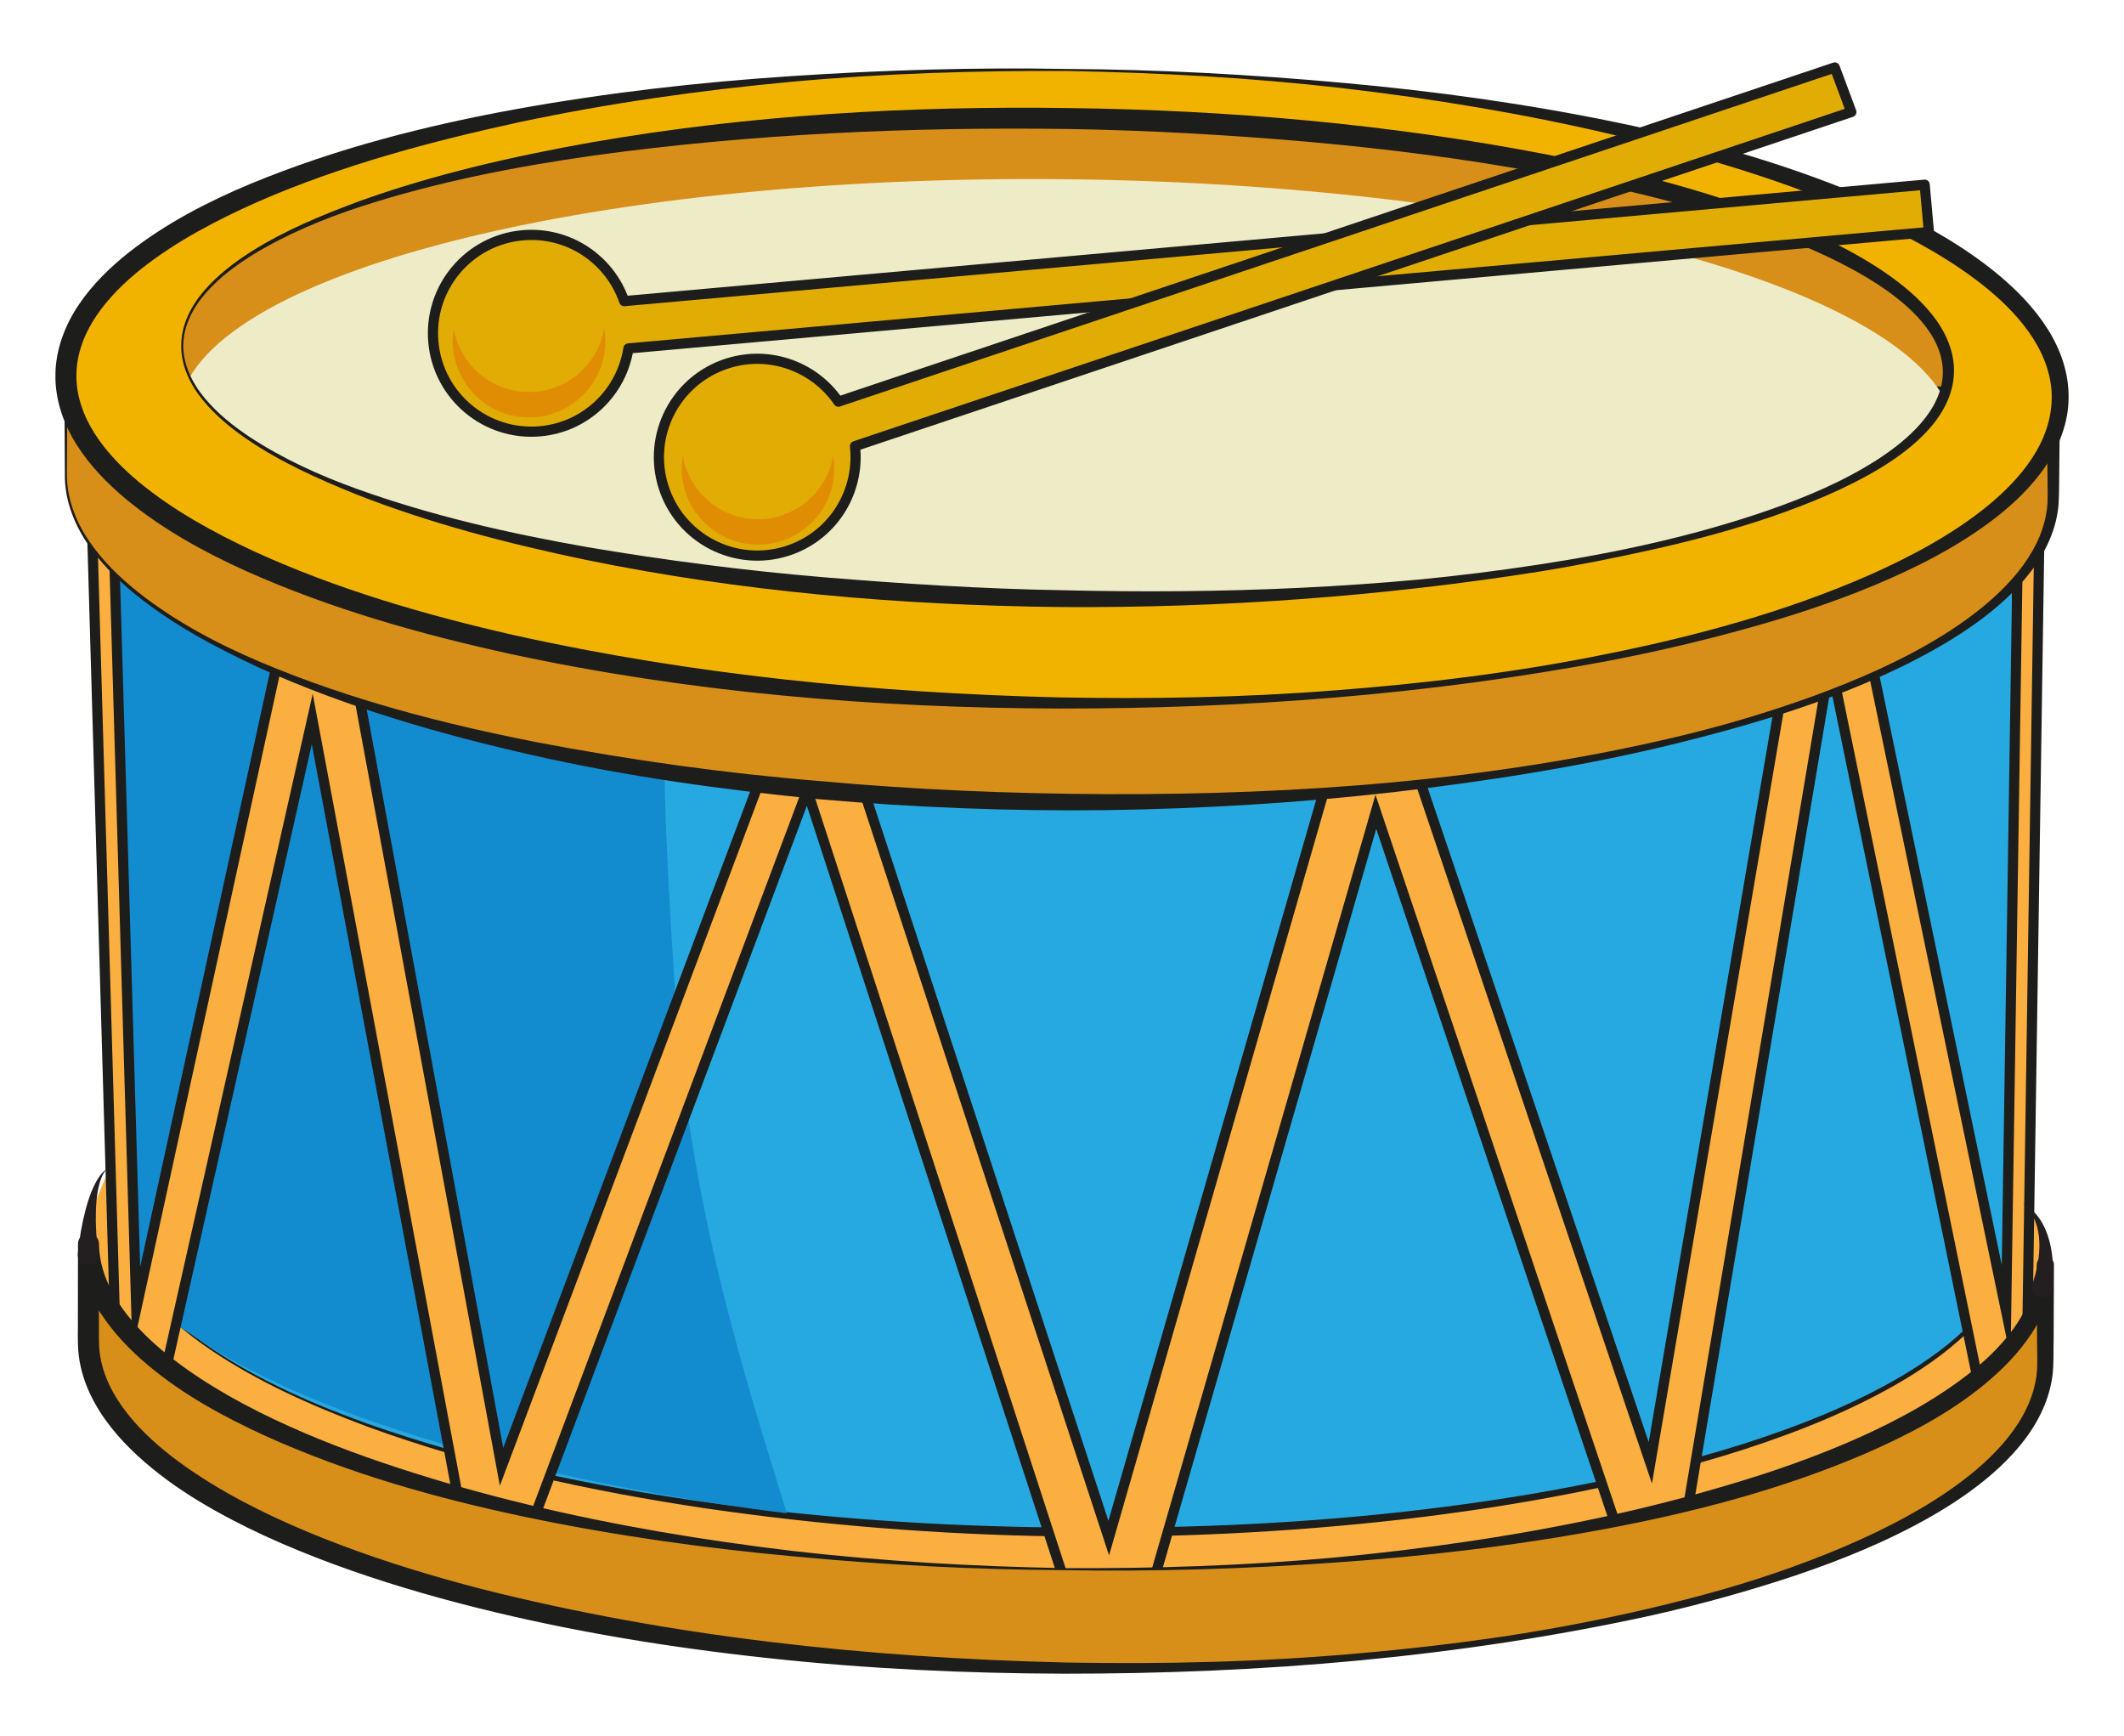 <?xml version="1.0" encoding="iso-8859-1"?>
<!-- Generator: Adobe Illustrator 21.1.0, SVG Export Plug-In . SVG Version: 6.00 Build 0)  -->
<svg version="1.1" id="cupboard" xmlns="http://www.w3.org/2000/svg" xmlns:xlink="http://www.w3.org/1999/xlink" x="0px" y="0px"
	 viewBox="0 0 208.707 170.562" style="enable-background:new 0 0 208.707 170.562;" xml:space="preserve">
<path style="fill:#FAAF40;" d="M105.166,64.922c53.189,0.639,96.144,43.068,95.935,60.242c-0.208,17.174-43.499,30.58-96.69,29.943
	c-53.188-0.641-96.141-15.08-95.934-32.253C8.686,105.681,51.976,64.285,105.166,64.922z M19.716,119.914
	c-0.212,13.027,37.807,24.192,84.913,24.941c47.109,0.75,85.47-9.203,85.678-22.227c0.209-13.025-37.809-52.184-84.917-52.934
	C58.282,68.946,19.926,106.891,19.716,119.914z"/>
<g>
	<path style="fill:#26A9E0;" d="M11.352,119.049c-0.199,16.756,41.416,30.844,92.955,31.465
		c51.541,0.623,93.484-12.455,93.688-29.212V54.158L11.418,53.372L11.352,119.049z"/>
	<path style="fill:#1D1D1B;" d="M11.401,119.049c-0.042,2.873,1.244,5.598,3.024,7.796c1.785,2.224,4.019,4.049,6.376,5.643
		c4.748,3.172,10.015,5.491,15.38,7.411c10.772,3.795,22.012,6.101,33.301,7.702c11.305,1.57,22.714,2.341,34.122,2.464
		c11.407,0.154,22.831-0.271,34.174-1.523c11.33-1.268,22.623-3.254,33.505-6.68c5.422-1.737,10.764-3.83,15.668-6.723
		c2.438-1.457,4.772-3.12,6.748-5.155c1.959-2.018,3.579-4.496,4.012-7.297c0.116-0.697,0.128-1.392,0.122-2.111l0.007-2.143
		l-0.002-4.285l-0.021-8.57l-0.04-17.14l-0.09-34.281l0.306,0.307l-46.645-0.056l-46.645-0.174L58.06,54.058L34.738,53.97
		l-23.322-0.193l0.406-0.404L11.401,119.049z M11.302,119.049l-0.288-65.677c-0.001-0.222,0.178-0.403,0.4-0.404h0.006l23.322,0.003
		l23.322,0.108l46.644,0.216l46.644,0.219l46.643,0.337c0.169,0,0.306,0.139,0.306,0.307l-0.09,34.281l-0.04,17.14l-0.02,8.57
		l-0.002,4.285l0.007,2.143c0.01,0.708,0.002,1.447-0.114,2.162c-0.431,2.899-2.085,5.45-4.064,7.513
		c-1.997,2.083-4.35,3.778-6.801,5.263c-4.932,2.948-10.291,5.083-15.728,6.861c-10.911,3.509-22.23,5.561-33.589,6.894
		c-22.741,2.593-45.817,2.215-68.463-1.07c-11.307-1.685-22.554-4.112-33.309-8.041c-5.351-2-10.626-4.326-15.38-7.531
		c-2.359-1.611-4.598-3.452-6.387-5.699C12.537,124.71,11.248,121.947,11.302,119.049z"/>
</g>
<path style="fill:#128BCF;" d="M66.314,74.009c0,0-2.307-13.01,0,23.325c1.334,21,7,38.334,11,51.334
	c0,0-39.666-4.334-58.666-17.667c-4.822-3.384-5.699,2.144-6.334-9.667c-1.666-31-2.666-66.658-2.666-66.658L66.314,74.009z"/>
<path style="fill:#FAAF40;stroke:#1D1D1B;stroke-miterlimit:10;" d="M200.547,41.98c0.02-0.245-0.436-0.486-1.016-0.542
	c-0.539-0.05-0.981,0.085-1.062,0.297l-0.013-0.002v0.025c-0.002,0.01-0.016,0.017-0.016,0.026
	c-0.001,0.012,0.014,0.025,0.014,0.037l-1.327,87.008L182.84,59.976l-3.479,1.612l0.148,1.015l-3.335-1.008l-14.01,82.122
	L137.099,69.54l-3.043,1.808l-1.816-1.07l-23.294,80.837L83.16,72.426l-2.855,1.602l0.644-2.365l-3.211-3.18l-28.455,75.627
	L33.405,58.251l-0.829,0.184l0.015-0.097l-3.6-1.295l-15.6,71.517l-2.497-85.285l-0.014-0.002c0-0.006,0.013-0.014,0.013-0.02
	c0.005-0.246-0.466-0.454-1.05-0.469c-0.543-0.009-0.973,0.154-1.038,0.373H8.791v0.024c0,0.008-0.01,0.018-0.01,0.026
	c0,0.015,0.012,0.024,0.015,0.036l2.565,88.745l1.486,0.08l-0.266,1.71l3.601,1.29l14.5-64.437l15.313,81.781l2.615-0.583
	l2.086,2.064l28.622-76.24L105.784,159l2.547-1.463l3.75,2.207l23.112-79.987l25.338,75.309l3.836-2.281l-0.08-0.326l0.806,0.241
	l14.745-87.835l14.682,71.589l3.484-1.62l-0.213-1.457l1.378,0.176l1.378-91.549L200.533,42
	C200.535,41.992,200.547,41.989,200.547,41.98z"/>
<g>
	<path style="fill:#D78F1A;" d="M104.457,154.161c-52.799-0.637-95.486-14.919-95.76-31.965H8.685v9.435
		c-0.203,17.173,42.672,31.612,95.768,32.251c53.104,0.637,96.317-12.768,96.525-29.941v-9.685
		C200.705,141.411,157.517,154.798,104.457,154.161z"/>
	<path style="fill:#1D1D1B;" d="M104.456,154.261c-8.862-0.053-17.721-0.524-26.549-1.36c-8.83-0.811-17.631-2.055-26.332-3.876
		c-8.692-1.832-17.312-4.257-25.487-7.947c-4.063-1.87-8.065-4.021-11.569-6.971c-1.744-1.472-3.37-3.145-4.65-5.125
		c-1.274-1.968-2.161-4.317-2.195-6.769l1.024,1.008H8.685l1.025-1.024l0.01,7.26c0.024,1.189-0.054,2.49,0.084,3.492
		c0.139,1.082,0.476,2.142,0.956,3.147c0.965,2.018,2.477,3.806,4.189,5.375c1.716,1.577,3.654,2.938,5.664,4.189
		c4.04,2.486,8.427,4.456,12.908,6.148c4.488,1.689,9.097,3.086,13.754,4.292c18.679,4.729,38.013,6.767,57.313,7.233
		c9.661,0.181,19.34-0.037,28.97-0.902c4.815-0.42,9.619-0.975,14.399-1.687c4.778-0.731,9.526-1.646,14.229-2.746
		c4.698-1.113,9.362-2.391,13.897-4.034c4.529-1.635,8.973-3.55,13.079-6.012c2.046-1.233,4.007-2.608,5.757-4.196
		c1.737-1.587,3.284-3.403,4.255-5.478c0.483-1.033,0.813-2.125,0.947-3.237c0.126-1.074,0.031-2.318,0.042-3.526l-0.029-7.26
		l1.688,0.014c-0.021,2.417-0.895,4.751-2.173,6.702c-1.284,1.964-2.925,3.618-4.686,5.066c-3.537,2.906-7.587,4.986-11.691,6.781
		c-8.257,3.54-16.948,5.792-25.7,7.427c-8.76,1.633-17.609,2.669-26.477,3.274C122.227,154.148,113.339,154.417,104.456,154.261z
		 M104.458,154.062c8.877,0.053,17.759-0.232,26.596-1.032c8.833-0.833,17.626-2.09,26.282-3.951
		c4.328-0.928,8.615-2.026,12.844-3.296c4.23-1.261,8.398-2.725,12.412-4.511c4.002-1.792,7.874-3.913,11.25-6.606
		c1.672-1.357,3.199-2.888,4.359-4.641c1.156-1.746,1.901-3.738,1.934-5.782c0.006-0.466,0.388-0.839,0.854-0.833
		c0.463,0.005,0.834,0.386,0.834,0.847l-0.029,7.26c-0.039,1.21,0.045,2.395-0.128,3.727c-0.182,1.289-0.59,2.533-1.155,3.68
		c-1.137,2.301-2.845,4.201-4.701,5.832c-1.871,1.629-3.922,3.004-6.045,4.223c-4.255,2.432-8.788,4.269-13.39,5.822
		c-4.612,1.532-9.294,2.83-14.026,3.893c-18.958,4.157-38.386,5.752-57.77,5.739c-9.698-0.027-19.404-0.476-29.059-1.526
		c-9.653-1.035-19.267-2.597-28.712-4.963c-4.721-1.186-9.4-2.567-13.985-4.254c-4.58-1.692-9.084-3.669-13.313-6.229
		c-2.111-1.28-4.137-2.738-5.987-4.437c-1.84-1.698-3.523-3.669-4.649-6.032c-0.559-1.178-0.964-2.453-1.13-3.774
		c-0.167-1.403-0.063-2.532-0.091-3.761l0.01-7.26c-0.001-0.564,0.46-1.023,1.024-1.024h0.012h0.006
		c0.559,0.001,1.012,0.451,1.019,1.008c0.022,1.999,0.737,3.963,1.855,5.707c1.122,1.749,2.607,3.3,4.24,4.684
		c3.294,2.755,7.102,4.957,11.047,6.839c3.956,1.876,8.074,3.439,12.259,4.804c4.184,1.372,8.434,2.566,12.727,3.598
		c8.585,2.068,17.325,3.527,26.112,4.57C86.755,153.391,95.604,153.896,104.458,154.062z"/>
</g>
<path style="fill:#B9223B;" d="M202.273,127.511c0-0.024-0.002-0.052-0.002-0.076v0.114
	C202.271,127.536,202.273,127.523,202.273,127.511z"/>
<path style="fill:#D78F1A;" d="M105.687,9.323c49.641,0.585,89.729,13.458,89.541,28.751c-0.189,15.295-40.584,27.219-90.226,26.633
	c-49.641-0.586-89.731-13.457-89.54-28.752C15.65,20.662,56.047,8.74,105.687,9.323z"/>
<g>
	<path style="fill:#D78F1A;" d="M6.474,46.537c-0.208,17.174,43.337,31.611,97.262,32.25c53.93,0.637,97.818-12.77,98.03-29.94
		V38.818L6.474,37.102V46.537z"/>
	<path style="fill:#1D1D1B;" d="M6.573,46.537c-0.024,2.348,0.833,4.623,2.136,6.552c1.305,1.942,2.998,3.598,4.824,5.06
		c3.68,2.913,7.873,5.124,12.189,6.952c8.662,3.642,17.804,6.011,27.008,7.817c9.221,1.759,18.53,3.063,27.89,3.824
		c9.352,0.853,18.744,1.239,28.139,1.28c18.769,0.061,37.67-1.295,55.987-5.63c4.573-1.084,9.084-2.429,13.497-4.029
		c4.398-1.622,8.727-3.496,12.696-5.969c1.978-1.238,3.866-2.622,5.535-4.225c1.659-1.599,3.11-3.442,3.965-5.536
		c0.427-1.043,0.688-2.145,0.755-3.256c0.035-1.101-0.011-2.333-0.013-3.494l-0.07-7.064l0.648,0.654
		c-16.275,0.023-32.551-0.034-48.825-0.122l-24.413-0.123L104.11,38.99l-24.411-0.276c-8.136-0.156-16.272-0.259-24.409-0.46
		l-24.408-0.567l-12.204-0.261L6.473,37.253l0.152-0.151L6.573,46.537z M6.374,46.538l-0.052-9.436
		c-0.001-0.083,0.066-0.151,0.149-0.151h0.003l12.207,0.041l12.207-0.046l24.414-0.138c8.139-0.058,16.276-0.017,24.414-0.03
		l24.412,0.153l24.411,0.191l24.411,0.307c16.273,0.198,32.547,0.428,48.82,0.737l0.013,0c0.356,0.006,0.64,0.299,0.636,0.654
		l-0.07,7.064c-0.024,1.194,0.002,2.318-0.062,3.569c-0.095,1.238-0.408,2.453-0.893,3.58c-0.973,2.264-2.546,4.171-4.294,5.8
		c-1.759,1.631-3.716,3.01-5.749,4.235c-4.076,2.442-8.436,4.334-12.88,5.929c-4.447,1.6-9.001,2.863-13.579,4.003
		c-9.164,2.27-18.506,3.714-27.874,4.818c-9.377,1.07-18.812,1.633-28.253,1.774c-9.442,0.115-18.892-0.249-28.304-1.074
		c-9.399-0.927-18.781-2.214-28.003-4.297c-9.21-2.08-18.342-4.712-26.962-8.608c-4.278-1.986-8.486-4.221-12.175-7.201
		c-1.83-1.494-3.529-3.186-4.836-5.173C7.181,51.265,6.325,48.925,6.374,46.538z"/>
</g>
<path style="fill:#EEECC7;" d="M105.086,17.613c48.188,0.569,87.117,11.889,86.951,25.283
	c-0.166,13.393-39.365,23.791-87.551,23.225c-48.188-0.57-87.113-11.889-86.949-25.281C17.699,27.442,56.9,17.047,105.086,17.613z"
	/>
<g>
	<path style="fill:#F2B300;" d="M104.84,6.874c54.109,0.638,97.806,15.075,97.594,32.249c-0.212,17.174-44.252,30.578-98.363,29.94
		C49.961,68.426,6.266,53.987,6.477,36.814C6.689,19.64,50.728,6.236,104.84,6.874z M17.91,33.874
		c-0.216,13.028,38.461,24.191,86.383,24.94c47.924,0.75,86.948-9.205,87.16-22.23c0.213-13.023-38.463-24.188-86.387-24.938
		C57.144,10.898,18.124,20.85,17.91,33.874z"/>
	<g>
		<path style="fill:#1D1D1B;" d="M104.841,6.774c9.03,0.051,18.057,0.543,27.055,1.359c8.999,0.808,17.972,2.043,26.843,3.871
			c8.866,1.826,17.644,4.312,25.985,8.02c4.158,1.865,8.204,4.101,11.77,7.078c1.77,1.494,3.421,3.187,4.697,5.201
			c1.273,2.003,2.124,4.373,2.07,6.862c-0.023,2.431-0.983,4.799-2.321,6.727c-1.346,1.952-3.053,3.571-4.867,4.989
			c-3.658,2.821-7.765,4.888-11.95,6.642c-4.199,1.742-8.52,3.142-12.886,4.334c-4.363,1.205-8.774,2.222-13.215,3.074
			c-17.778,3.345-35.877,4.701-53.957,4.681c-18.077-0.051-36.218-1.551-53.96-5.372c-8.852-1.948-17.642-4.424-25.991-8.165
			c-4.158-1.886-8.219-4.117-11.81-7.102c-1.781-1.499-3.449-3.201-4.744-5.235c-1.29-2.024-2.163-4.427-2.113-6.971
			c0.026-2.467,0.97-4.894,2.315-6.861c1.35-1.994,3.062-3.646,4.882-5.093c3.666-2.881,7.78-5.001,11.989-6.761
			c8.445-3.49,17.288-5.737,26.196-7.351c8.916-1.606,17.915-2.629,26.932-3.223C86.776,6.878,95.811,6.607,104.841,6.774z
			 M104.839,6.974c-9.022-0.042-18.052,0.238-27.034,1.058c-8.978,0.833-17.919,2.093-26.722,3.96
			c-8.78,1.908-17.51,4.243-25.7,7.81c-4.065,1.81-8.044,3.879-11.48,6.594c-1.703,1.361-3.267,2.894-4.445,4.649
			c-1.18,1.755-1.931,3.718-1.949,5.788c-0.031,1.993,0.672,4.025,1.81,5.787c1.137,1.779,2.663,3.344,4.334,4.739
			c3.371,2.785,7.301,4.937,11.329,6.818c8.112,3.711,16.782,6.233,25.53,8.225c17.548,3.898,35.559,5.68,53.566,6.114
			c9.008,0.167,18.033,0.021,27.023-0.685c8.988-0.68,17.955-1.783,26.788-3.581c8.824-1.774,17.575-4.145,25.796-7.752
			c4.088-1.816,8.074-3.938,11.518-6.713c1.708-1.391,3.278-2.957,4.46-4.753c1.188-1.793,1.922-3.815,1.943-5.921
			c0.028-2.047-0.696-4.112-1.852-5.896c-1.155-1.8-2.697-3.373-4.381-4.774c-3.397-2.793-7.341-4.939-11.369-6.842
			c-8.121-3.746-16.802-6.256-25.536-8.37c-8.761-2.064-17.669-3.533-26.626-4.577C122.881,7.624,113.86,7.14,104.839,6.974z"/>
		<path style="fill:#1D1D1B;" d="M18.01,33.875c-0.03,1.954,0.889,3.784,2.123,5.26c1.243,1.491,2.781,2.717,4.398,3.796
			c3.259,2.138,6.838,3.766,10.505,5.09c7.351,2.645,14.994,4.384,22.678,5.732c7.696,1.303,15.443,2.305,23.223,2.959
			c7.778,0.641,15.576,1.143,23.384,1.273c7.811,0.191,15.626,0.144,23.434-0.234c3.903-0.188,7.803-0.455,11.695-0.814
			c3.891-0.375,7.77-0.864,11.634-1.452c7.723-1.171,15.399-2.829,22.771-5.386c3.673-1.288,7.29-2.812,10.548-4.898
			c1.619-1.044,3.155-2.233,4.39-3.665c1.227-1.419,2.114-3.151,2.114-4.96c0.017-1.808-0.848-3.528-2.048-4.945
			c-1.208-1.429-2.718-2.622-4.314-3.672c-3.218-2.087-6.783-3.658-10.406-5.022c-7.284-2.683-14.896-4.475-22.547-5.922
			c-7.663-1.421-15.409-2.41-23.18-3.093c-7.771-0.67-15.569-1.121-23.371-1.246c-15.607-0.218-31.242,0.475-46.711,2.605
			c-7.723,1.097-15.416,2.596-22.844,5.008c-3.706,1.209-7.336,2.72-10.661,4.75c-1.65,1.026-3.226,2.202-4.518,3.65
			C19.025,30.125,18.046,31.925,18.01,33.875z M17.81,33.874c0.011-2.012,1.001-3.885,2.29-5.362c1.3-1.495,2.884-2.705,4.539-3.764
			c3.33-2.113,6.986-3.616,10.664-4.981c7.399-2.659,15.09-4.404,22.819-5.783c15.487-2.699,31.249-3.593,46.946-3.368
			c15.708,0.204,31.421,1.57,46.874,4.552c7.716,1.509,15.381,3.439,22.759,6.287c3.677,1.44,7.299,3.108,10.604,5.373
			c1.642,1.138,3.214,2.429,4.503,4.025c1.275,1.574,2.261,3.59,2.191,5.743c-0.047,2.153-1.13,4.094-2.474,5.585
			c-1.358,1.512-2.981,2.708-4.667,3.749c-3.398,2.059-7.066,3.547-10.776,4.834c-3.723,1.268-7.52,2.284-11.346,3.151
			c-3.828,0.858-7.675,1.63-11.547,2.254c-15.493,2.446-31.196,3.57-46.894,3.473c-15.693-0.169-31.42-1.49-46.818-4.656
			c-7.684-1.608-15.316-3.59-22.628-6.478c-3.632-1.479-7.241-3.091-10.504-5.306c-1.621-1.109-3.166-2.367-4.418-3.902
			C18.686,37.787,17.757,35.881,17.81,33.874z"/>
	</g>
</g>
<g>
	<path style="fill:#231F20;" d="M7.648,123.191c0.15-1.527,0.4-2.985,0.787-4.44c0.197-0.723,0.43-1.438,0.744-2.122
		c0.316-0.673,0.708-1.353,1.302-1.795c-0.473,0.562-0.679,1.264-0.827,1.953c-0.143,0.695-0.204,1.406-0.23,2.116
		c-0.046,1.416,0.043,2.866,0.225,4.241l0.002,0.013c0.072,0.552-0.315,1.058-0.867,1.131c-0.551,0.073-1.058-0.314-1.131-0.866
		C7.643,123.346,7.643,123.265,7.648,123.191z"/>
</g>
<g>
	<path style="fill:#231F20;" d="M199.703,126.129c0.225-0.594,0.404-1.3,0.525-1.976c0.117-0.684,0.187-1.383,0.16-2.078
		c-0.02-0.696-0.135-1.391-0.383-2.051c-0.25-0.658-0.652-1.271-1.203-1.769c0.646,0.358,1.217,0.893,1.646,1.536
		c0.428,0.645,0.73,1.377,0.928,2.131c0.204,0.755,0.305,1.532,0.35,2.312c0.035,0.789,0.025,1.544-0.084,2.38
		c-0.071,0.552-0.576,0.94-1.128,0.869c-0.552-0.072-0.94-0.577-0.868-1.129C199.656,126.278,199.677,126.198,199.703,126.129z"/>
</g>
<path style="fill:#E1AC04;stroke:#1D1D1B;stroke-linecap:round;stroke-linejoin:round;stroke-miterlimit:10;" d="M189.121,18.147
	L61.336,29.584c-1.417-4.099-5.473-6.872-9.988-6.467c-5.316,0.475-9.242,5.173-8.766,10.489c0.477,5.317,5.173,9.242,10.49,8.766
	c4.514-0.403,8.014-3.853,8.68-8.139l127.785-11.439L189.121,18.147z"/>
<path style="fill:#E1AC04;stroke:#1D1D1B;stroke-linecap:round;stroke-linejoin:round;stroke-miterlimit:10;" d="M180.287,6.63
	L82.382,39.46c-2.448-3.579-7.093-5.184-11.341-3.603c-5.004,1.861-7.549,7.429-5.687,12.432c1.862,5.004,7.429,7.549,12.431,5.688
	c4.248-1.583,6.714-5.834,6.225-10.144l97.905-32.828L180.287,6.63z"/>
<path style="fill:#E18D04;" d="M74.481,51.009c-3.716,0-6.791-2.705-7.388-6.25c-0.068,0.407-0.112,0.823-0.112,1.25
	c0,4.142,3.358,7.5,7.5,7.5c4.142,0,7.5-3.358,7.5-7.5c0-0.427-0.044-0.843-0.112-1.25C81.272,48.304,78.197,51.009,74.481,51.009z"
	/>
<path style="fill:#E18D04;" d="M51.981,38.509c-3.716,0-6.791-2.705-7.388-6.25c-0.068,0.407-0.112,0.823-0.112,1.25
	c0,4.142,3.358,7.5,7.5,7.5c4.142,0,7.5-3.358,7.5-7.5c0-0.427-0.044-0.843-0.112-1.25C58.772,35.804,55.697,38.509,51.981,38.509z"
	/>
</svg>
